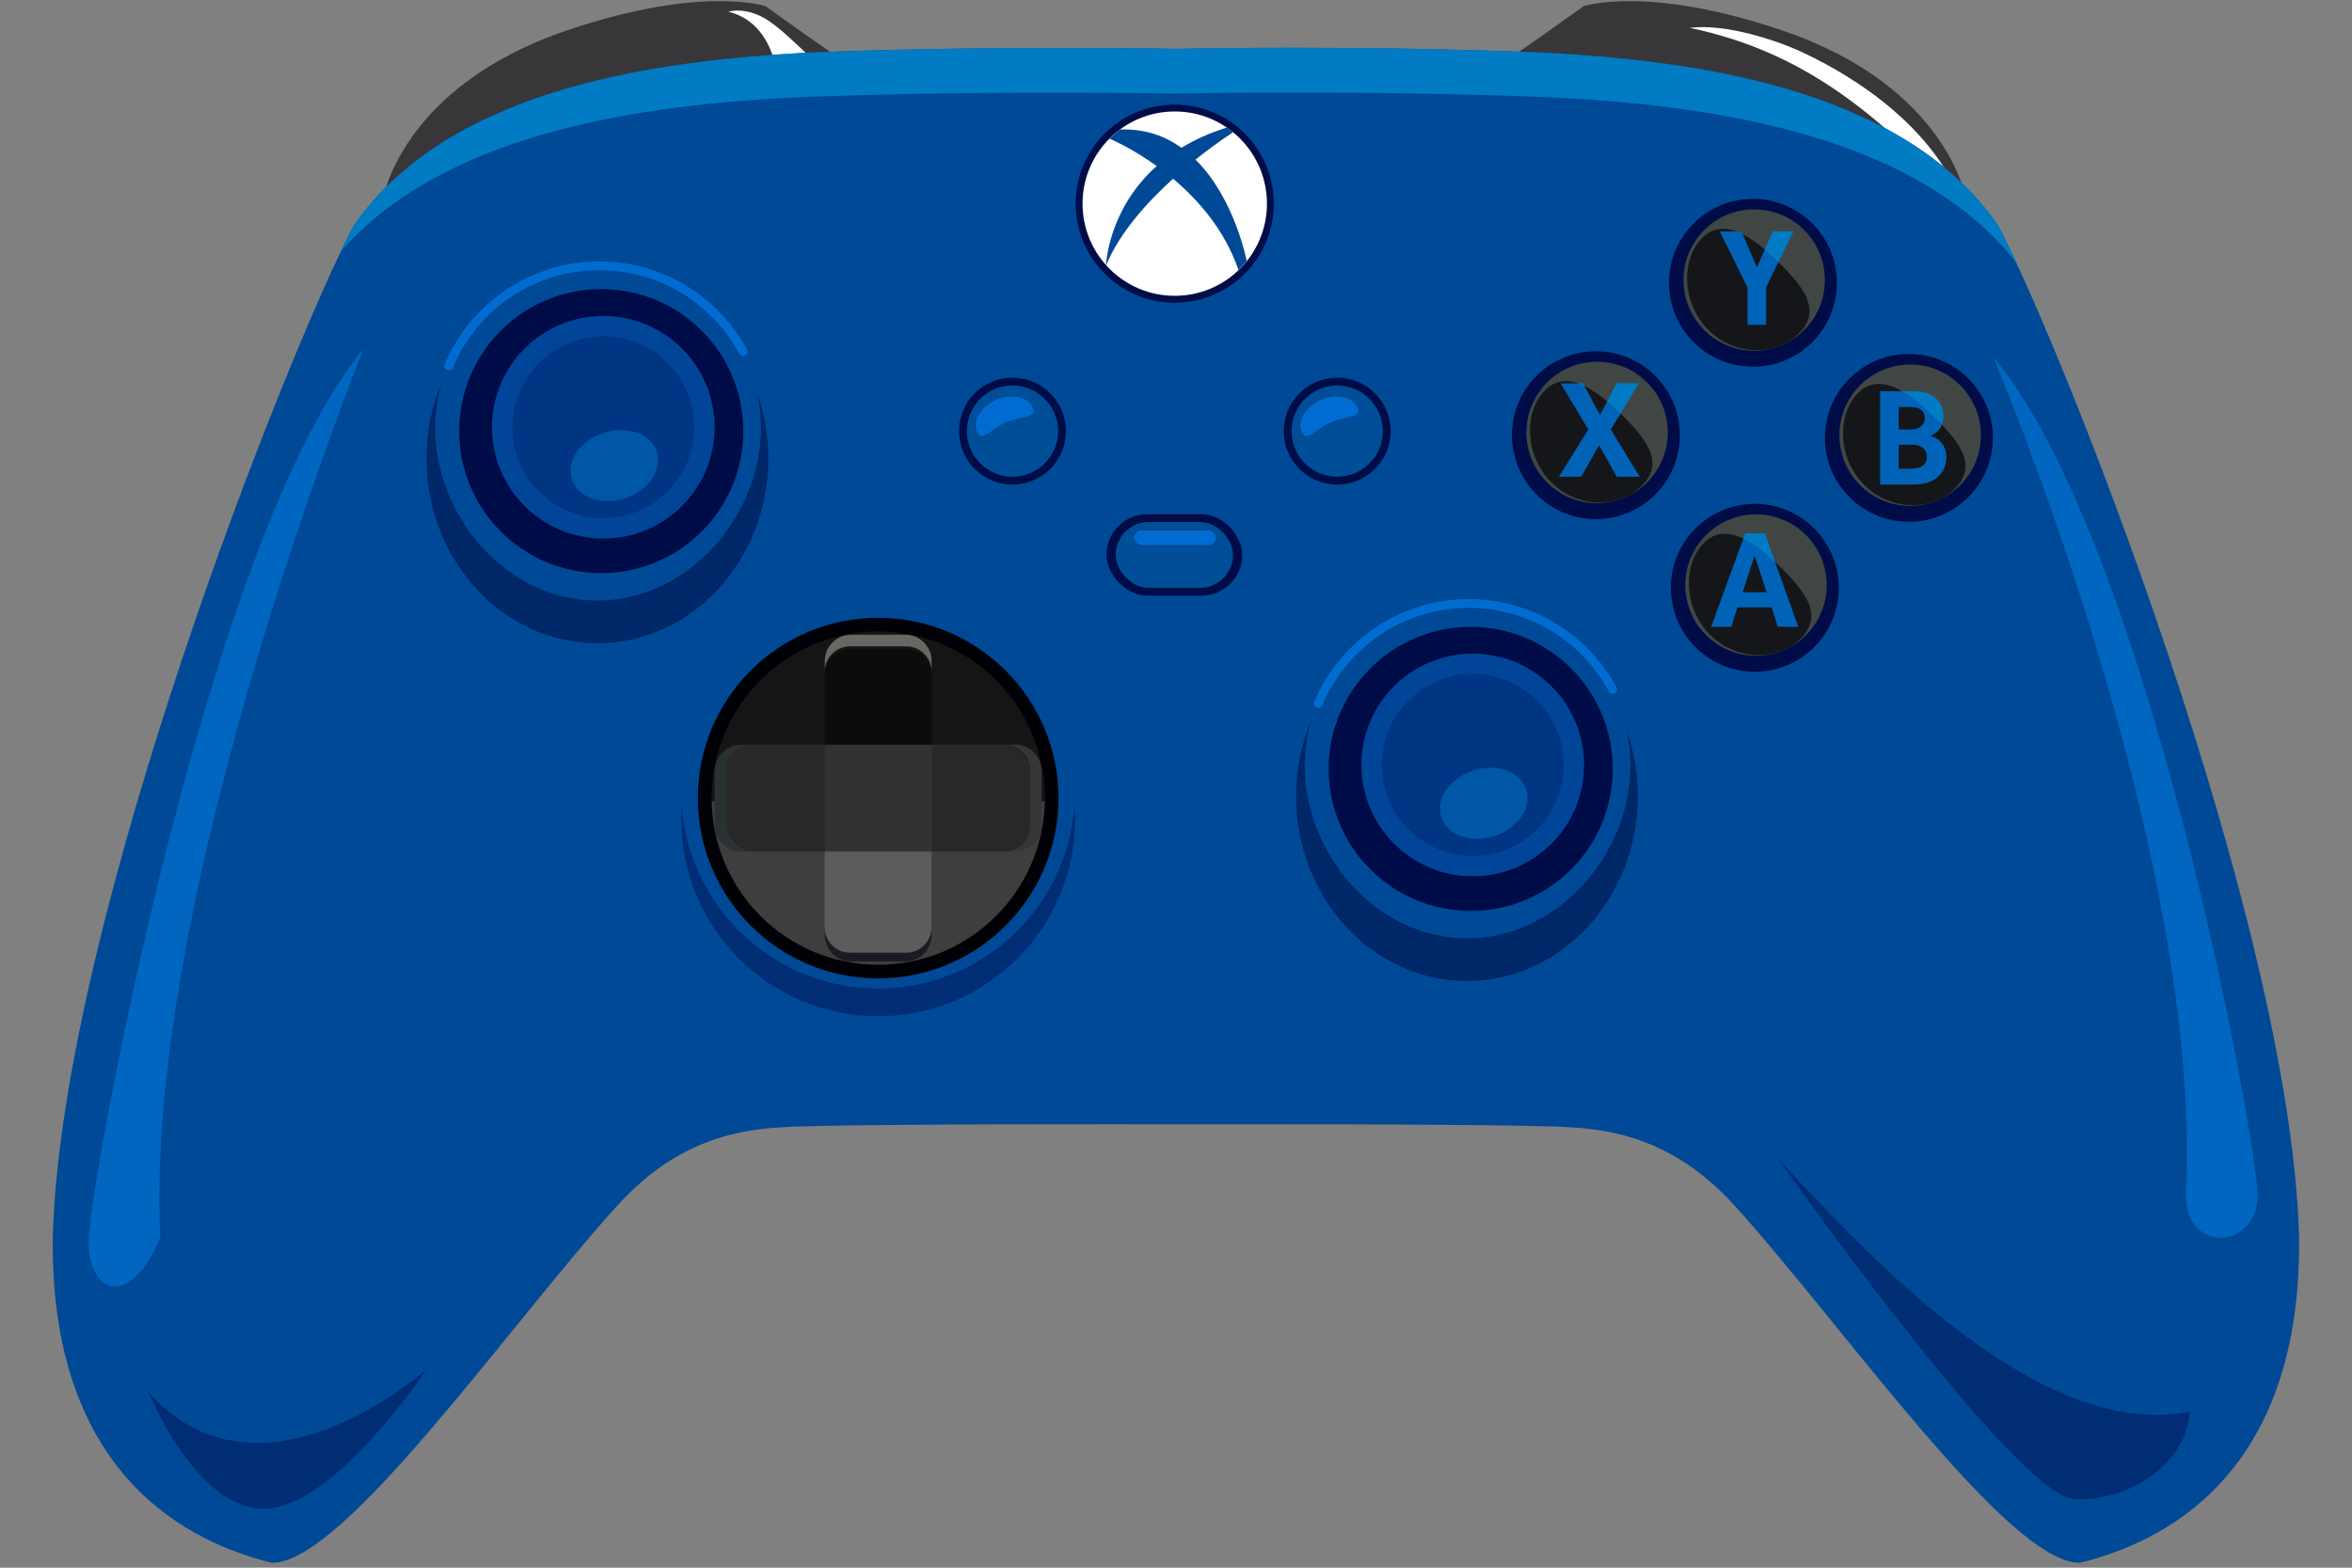 <?xml version="1.0" encoding="UTF-8"?>
<svg id="Artwork" xmlns="http://www.w3.org/2000/svg" viewBox="0 0 300 200">
  <rect x="0" y="0" width="300" height="200" fill="#808080" stroke="none"/>
  <defs>
    <style>
      .cls-1 {
        fill: #004598;
      }

      .cls-2 {
        fill: #fff;
      }

      .cls-3 {
        fill: #383638;
      }

      .cls-4 {
        fill: #404643;
      }

      .cls-5 {
        fill: #000c47;
      }

      .cls-6 {
        fill: #363636;
      }

      .cls-7 {
        fill: #0c0c0c;
      }

      .cls-8 {
        fill: #002768;
      }

      .cls-9 {
        fill: #5c5c5c;
      }

      .cls-10 {
        fill: #666963;
      }

      .cls-11 {
        fill: #3e3e3e;
      }

      .cls-12 {
        fill: #323232;
      }

      .cls-13 {
        fill: #151515;
      }

      .cls-14 {
        fill: #0066c0;
      }

      .cls-15 {
        fill: #007bc4;
      }

      .cls-16 {
        stroke: #006cd1;
        stroke-linecap: round;
        stroke-miterlimit: 10;
        stroke-width: 1.11px;
      }

      .cls-16, .cls-17 {
        fill: none;
      }

      .cls-18 {
        fill: #888884;
      }

      .cls-19 {
        fill: #004996;
      }

      .cls-20 {
        fill: #282828;
      }

      .cls-21 {
        fill: #0056a7;
      }

      .cls-22 {
        fill: #004d98;
      }

      .cls-23 {
        fill: #000106;
      }

      .cls-24 {
        fill: #0063b7;
      }

      .cls-25 {
        fill: #18130e;
      }

      .cls-26 {
        fill: #006cd1;
      }

      .cls-27 {
        fill: #003583;
      }

      .cls-28 {
        fill: #002d73;
      }

      .cls-29 {
        fill: #14161a;
      }

      .cls-30 {
        fill: #2a3132;
      }

      .cls-31 {
        fill: #1b1b21;
      }
    </style>
  </defs>
  <rect class="cls-17" width="300" height="200"/>
  <g>
    <path class="cls-3" d="M250.77,25.37s-2.35-14.33-23.46-21.49c-17.21-5.84-25.32-3.09-25.32-3.09,0,0-10,7.16-11.49,8.03,7.66,.86,60.27,16.55,60.27,16.55Z"/>
    <path class="cls-2" d="M229.01,6.27c5.39,2.39,17.15,8.76,21.39,19.9-10.97-11.82-20.41-19.57-34.87-22.62,4.82-.59,11.39,1.8,13.48,2.73Z"/>
    <path class="cls-3" d="M48.85,25.37s2.35-14.33,23.46-21.49C89.53-1.96,97.64,.79,97.64,.79c0,0,10,7.16,11.49,8.03-7.66,.86-60.27,16.55-60.27,16.55Z"/>
    <path class="cls-2" d="M92.91,1.49s2.24-.74,5.1,1.14,9,8.41,9,8.41h-7.75s.02-7.96-6.35-9.55Z"/>
    <path class="cls-19" d="M254.91,28.83c-11.47-16.61-36.01-21.31-60.88-22.23-21.24-.79-41.47-.43-43.97-.37,0,0-22.85-.42-44.09,.37-24.87,.92-49.41,5.62-60.88,22.23C36.85,44.48,8.04,117,6.74,157.39c-.56,31.21,17.85,39.52,27.97,41.99,9.08,0,29.72-29.64,43.68-45.2,6.15-6.85,12.63-9.88,21.28-10.37,8.37-.48,47.78-.38,50.26-.37h0s.04,0,.06,0c.02,0,.06,0,.06,0h0c2.48,0,41.89-.11,50.26,.37,8.64,.49,15.13,3.52,21.28,10.37,13.96,15.56,34.6,45.2,43.68,45.2,10.13-2.47,28.53-10.78,27.97-41.99-1.3-40.38-30.11-112.9-38.35-128.56Z"/>
    <path class="cls-15" d="M104.05,12.32c22.04-.82,45.75-.38,45.75-.38,2.59-.06,23.58-.43,45.62,.38,24.84,.92,49.36,5.48,61.78,21.19-.87-1.88-1.64-3.45-2.29-4.68-11.47-16.61-36.01-21.31-60.88-22.23-21.24-.79-41.47-.43-43.97-.37,0,0-22.85-.42-44.09,.37-24.87,.92-49.41,5.62-60.88,22.23-.47,.89-1,1.97-1.59,3.21,12.76-14.53,36.51-18.83,60.55-19.72Z"/>
    <path class="cls-14" d="M46.38,44.48s-28.16,69.69-25.93,113.41c-3.95,9.39-9.39,7.16-9.14,0,.25-7.16,15.07-89.24,35.07-113.41Z"/>
    <path class="cls-14" d="M254.2,45.45s26.83,63.03,24.61,106.75c-.12,8.03,9.39,7.16,9.14,0-.25-7.16-13.74-82.58-33.75-106.75Z"/>
    <path class="cls-28" d="M226.92,148s30.15,42.73,37.56,43.22,14.57-4.94,14.82-11.11c-20.01,3.95-43.01-22.23-52.38-32.11Z"/>
    <path class="cls-28" d="M18.97,177.64s6.17,15.31,15.07,14.82,20.38-17.78,20.38-17.78c0,0-21.12,19.02-35.44,2.96Z"/>
    <path class="cls-28" d="M112.01,126.11c-13.28,0-24.14-10.3-25.04-23.35-.04,.58-.07,1.17-.07,1.77,0,13.87,11.24,25.11,25.11,25.11s25.11-11.24,25.11-25.11c0-.59-.03-1.18-.07-1.77-.91,13.04-11.77,23.35-25.04,23.35Z"/>
    <path class="cls-29" d="M227.36,72.62c3.39,3.39,5.06,6.1,2.27,8.89-2.79,2.79-8.1,2.88-11.49-.51-3.39-3.39-3.57-8.97-.78-11.76,2.79-2.79,6.61-.01,10,3.38Z"/>
    <path class="cls-24" d="M225.97,77.48h-4.36l-.78,2.49h-2.57l4.34-11.91h2.5l4.28,11.91h-2.61l-.81-2.49Zm-2.15-6.56h-.03l-1.51,4.63h3.06l-1.52-4.63Z"/>
    <g>
      <circle class="cls-5" cx="76.69" cy="55" r="18.12"/>
      <circle class="cls-1" cx="76.95" cy="54.51" r="14.2"/>
      <circle class="cls-27" cx="76.95" cy="54.51" r="11.6"/>
      <ellipse class="cls-21" cx="78.36" cy="59.39" rx="5.7" ry="4.39" transform="translate(-14.63 27.45) rotate(-18.2)"/>
      <path class="cls-8" d="M96.61,50.23c.29,1.39,.45,2.83,.45,4.31,0,11.47-9.39,22.08-20.86,22.08s-20.69-10.61-20.69-22.08c0-2,.3-3.93,.83-5.76-1.23,2.96-1.94,6.23-1.94,9.69,0,13.03,9.76,23.59,21.8,23.59s21.8-10.56,21.8-23.59c0-2.9-.51-5.67-1.39-8.24Z"/>
      <path class="cls-16" d="M57.24,46.68c3.15-7.5,10.57-12.77,19.21-12.77,7.94,0,14.84,4.44,18.35,10.97"/>
    </g>
    <g>
      <circle class="cls-5" cx="187.59" cy="98.09" r="18.12"/>
      <circle class="cls-1" cx="187.85" cy="97.59" r="14.2"/>
      <circle class="cls-27" cx="187.85" cy="97.59" r="11.6"/>
      <ellipse class="cls-21" cx="189.26" cy="102.47" rx="5.7" ry="4.39" transform="translate(-22.54 64.25) rotate(-18.2)"/>
      <path class="cls-8" d="M207.52,93.32c.29,1.39,.45,2.83,.45,4.31,0,11.47-9.39,22.08-20.86,22.08s-20.69-10.61-20.69-22.08c0-2,.3-3.93,.83-5.76-1.23,2.96-1.94,6.23-1.94,9.69,0,13.03,9.76,23.59,21.8,23.59s21.8-10.56,21.8-23.59c0-2.9-.51-5.67-1.39-8.24Z"/>
      <path class="cls-16" d="M168.14,89.76c3.15-7.5,10.57-12.77,19.21-12.77,7.94,0,14.84,4.44,18.35,10.97"/>
    </g>
    <g>
      <circle class="cls-5" cx="170.56" cy="55" r="6.82"/>
      <circle class="cls-22" cx="170.56" cy="55" r="5.82"/>
      <path class="cls-26" d="M173.14,51.99c.61,1.39-1.51,1.06-3.47,1.92s-3.01,2.57-3.62,1.18,.48-3.21,2.44-4.07,4.04-.42,4.65,.97Z"/>
    </g>
    <g>
      <circle class="cls-5" cx="129.14" cy="55" r="6.82"/>
      <circle class="cls-22" cx="129.14" cy="55" r="5.82"/>
      <path class="cls-26" d="M131.72,51.99c.61,1.39-1.51,1.06-3.47,1.92s-3.01,2.57-3.62,1.18,.48-3.21,2.44-4.07,4.04-.42,4.65,.97Z"/>
    </g>
    <g>
      <rect class="cls-5" x="141.13" y="65.6" width="17.32" height="10.39" rx="5.19" ry="5.19"/>
      <rect class="cls-22" x="142.31" y="66.6" width="14.96" height="8.39" rx="4.19" ry="4.19"/>
    </g>
    <rect class="cls-26" x="144.67" y="67.68" width="10.42" height="1.85" rx=".93" ry=".93"/>
    <circle class="cls-25" cx="223.59" cy="36.08" r="9.37"/>
    <path class="cls-18" d="M216.95,29.8s-3.47,5.03-.26,7.44c1.85,1.39,2.65,4.89,4.63,6.52,1.45,1.19,4.43,.78,4.43,.78,0,0-6.18,1.2-9.22-3.39-4.23-6.39,.43-11.35,.43-11.35Z"/>
    <g>
      <circle class="cls-5" cx="223.59" cy="36.08" r="10.71"/>
      <circle class="cls-4" cx="223.75" cy="35.73" r="9.02"/>
      <path class="cls-29" d="M227.13,33.72c3.39,3.39,5.06,6.1,2.27,8.89-2.79,2.79-8.1,2.88-11.49-.51-3.39-3.39-3.57-8.97-.78-11.76,2.79-2.79,6.61-.01,10,3.38Z"/>
    </g>
    <circle class="cls-5" cx="243.48" cy="55.86" r="10.71"/>
    <circle class="cls-4" cx="243.64" cy="55.52" r="9.02"/>
    <path class="cls-29" d="M247.02,53.5c3.39,3.39,5.06,6.1,2.27,8.89s-8.1,2.88-11.49-.51-3.57-8.97-.78-11.76c2.79-2.79,6.61-.01,10,3.38Z"/>
    <circle class="cls-5" cx="203.56" cy="55.52" r="10.71"/>
    <circle class="cls-4" cx="203.71" cy="55.17" r="9.02"/>
    <circle class="cls-5" cx="223.83" cy="74.99" r="10.71"/>
    <circle class="cls-4" cx="223.98" cy="74.64" r="9.02"/>
    <path class="cls-29" d="M227.36,72.62c3.39,3.39,5.06,6.1,2.27,8.89-2.79,2.79-8.1,2.88-11.49-.51-3.39-3.39-3.57-8.97-.78-11.76,2.79-2.79,6.61-.01,10,3.38Z"/>
    <path class="cls-24" d="M226.13,29.53h2.61l-3.47,7.14v4.77h-2.38v-4.77l-3.52-7.14h2.77l1.95,4.58,2.03-4.58Z"/>
    <g>
      <path class="cls-15" d="M226.84,33.44l1.9-3.91h-2.61l-1.02,2.31c.59,.5,1.17,1.04,1.74,1.6Z"/>
      <path class="cls-24" d="M222.32,29.92l-.17-.39h-.72c.29,.11,.59,.24,.89,.39Z"/>
    </g>
    <g>
      <path class="cls-29" d="M207.09,53.15c3.39,3.39,5.06,6.1,2.27,8.89s-8.1,2.88-11.49-.51c-3.39-3.39-3.57-8.97-.78-11.76,2.79-2.79,6.61-.01,10,3.38Z"/>
      <path class="cls-24" d="M203.97,56.81l-2.28,4.01h-2.85l3.75-6.02-3.52-5.89h2.84l2.17,4.02,2.15-4.02h2.79l-3.56,5.89,3.69,6.02h-2.93l-2.25-4.01Z"/>
    </g>
    <path class="cls-24" d="M225.97,77.48h-4.36l-.78,2.49h-2.57l4.34-11.91h2.5l4.28,11.91h-2.61l-.81-2.49Zm-2.15-6.56h-.03l-1.51,4.63h3.06l-1.52-4.63Z"/>
    <path class="cls-24" d="M239.8,49.91h4.23c2.53,0,3.85,1.3,3.85,3.23,0,1.32-.74,2.06-1.6,2.46v.03c1.06,.25,1.98,1.22,1.98,2.71,0,2.19-1.68,3.48-4.13,3.48h-4.32v-11.91Zm3.82,4.89c1.13,0,1.89-.51,1.89-1.46s-.73-1.41-1.68-1.41h-1.65v2.87h1.44Zm.13,4.99c1.51,0,2.04-.67,2.04-1.5,0-.76-.48-1.55-1.85-1.55h-1.76v3.06h1.57Z"/>
    <g>
      <path class="cls-15" d="M206.69,52.76l2.33-3.86h-2.79l-1.24,2.31c.57,.48,1.14,1,1.69,1.54Z"/>
      <path class="cls-15" d="M202.11,49.27l-.19-.36h-.66c.28,.1,.57,.22,.85,.36Z"/>
    </g>
    <path class="cls-15" d="M226.42,71.71l-1.31-3.66h-2.5l-.24,.67c1.34,.65,2.72,1.73,4.06,2.99Z"/>
    <path class="cls-15" d="M247.02,53.5c.23,.23,.45,.46,.66,.68,.12-.3,.2-.64,.2-1.04,0-1.93-1.31-3.23-3.85-3.23h-1.43c1.48,.84,2.99,2.16,4.42,3.59Z"/>
    <circle class="cls-23" cx="112.01" cy="101.82" r="23"/>
    <path class="cls-11" d="M90.77,102.18c.2,11.57,9.62,20.9,21.25,20.9s21.05-9.33,21.25-20.9h-42.49Z"/>
    <path class="cls-13" d="M133.26,102.18c0-.12,.02-.24,.02-.36,0-11.74-9.52-21.26-21.26-21.26s-21.26,9.52-21.26,21.26c0,.12,.02,.24,.02,.36h42.49Z"/>
    <path class="cls-6" d="M129.5,95h-1.36c1.79,0,3.23,1.45,3.23,3.23v7.17c0,1.79-1.45,3.23-3.23,3.23h1.36c1.85,0,3.35-1.5,3.35-3.35v-6.93c0-1.85-1.5-3.35-3.35-3.35Z"/>
    <g>
      <rect class="cls-20" x="92.65" y="95" width="38.73" height="13.64" rx="3.23" ry="3.23"/>
      <path class="cls-30" d="M92.65,105.41v-7.17c0-1.79,1.45-3.23,3.23-3.23h-1.36c-1.85,0-3.35,1.5-3.35,3.35v6.93c0,1.85,1.5,3.35,3.35,3.35h1.36c-1.79,0-3.23-1.45-3.23-3.23Z"/>
      <path class="cls-31" d="M115.6,121.18h-7.17c-1.79,0-3.23-1.45-3.23-3.23v1.36c0,1.85,1.5,3.35,3.35,3.35h6.93c1.85,0,3.35-1.5,3.35-3.35v-1.36c0,1.79-1.45,3.23-3.23,3.23Z"/>
      <path class="cls-10" d="M115.48,80.98h-6.93c-1.85,0-3.35,1.5-3.35,3.35v1.36c0-1.79,1.45-3.23,3.23-3.23h7.17c1.79,0,3.23,1.45,3.23,3.23v-1.36c0-1.85-1.5-3.35-3.35-3.35Z"/>
      <rect class="cls-12" x="105.19" y="95" width="13.64" height="13.64"/>
      <path class="cls-7" d="M118.84,95v-8.94c0-1.79-1.45-3.23-3.23-3.23h-7.17c-1.79,0-3.23,1.45-3.23,3.23v8.94h13.64Z"/>
      <path class="cls-9" d="M105.19,108.64v9.67c0,1.79,1.45,3.23,3.23,3.23h7.17c1.79,0,3.23-1.45,3.23-3.23v-9.67h-13.64Z"/>
    </g>
    <g>
      <circle class="cls-5" cx="149.84" cy="25.98" r="12.64"/>
      <g>
        <circle class="cls-2" cx="149.84" cy="25.98" r="11.76"/>
        <path class="cls-19" d="M152.49,20.36c2.72-2.17,4.8-3.49,4.8-3.49l-.8-.6c-2.24,.7-4.15,1.58-5.79,2.58-2.1-1.5-4.69-2.45-7.86-2.33l-1.34,1.16s2.73,1.12,6.04,3.5c-6.27,5.59-6.47,12.72-6.47,12.72,1.69-4.17,5.22-8.08,8.56-11.1,3.23,2.72,6.6,6.56,8.35,11.66l1.04-1.14s-1.5-7.99-6.53-12.96Z"/>
      </g>
    </g>
  </g>
</svg>